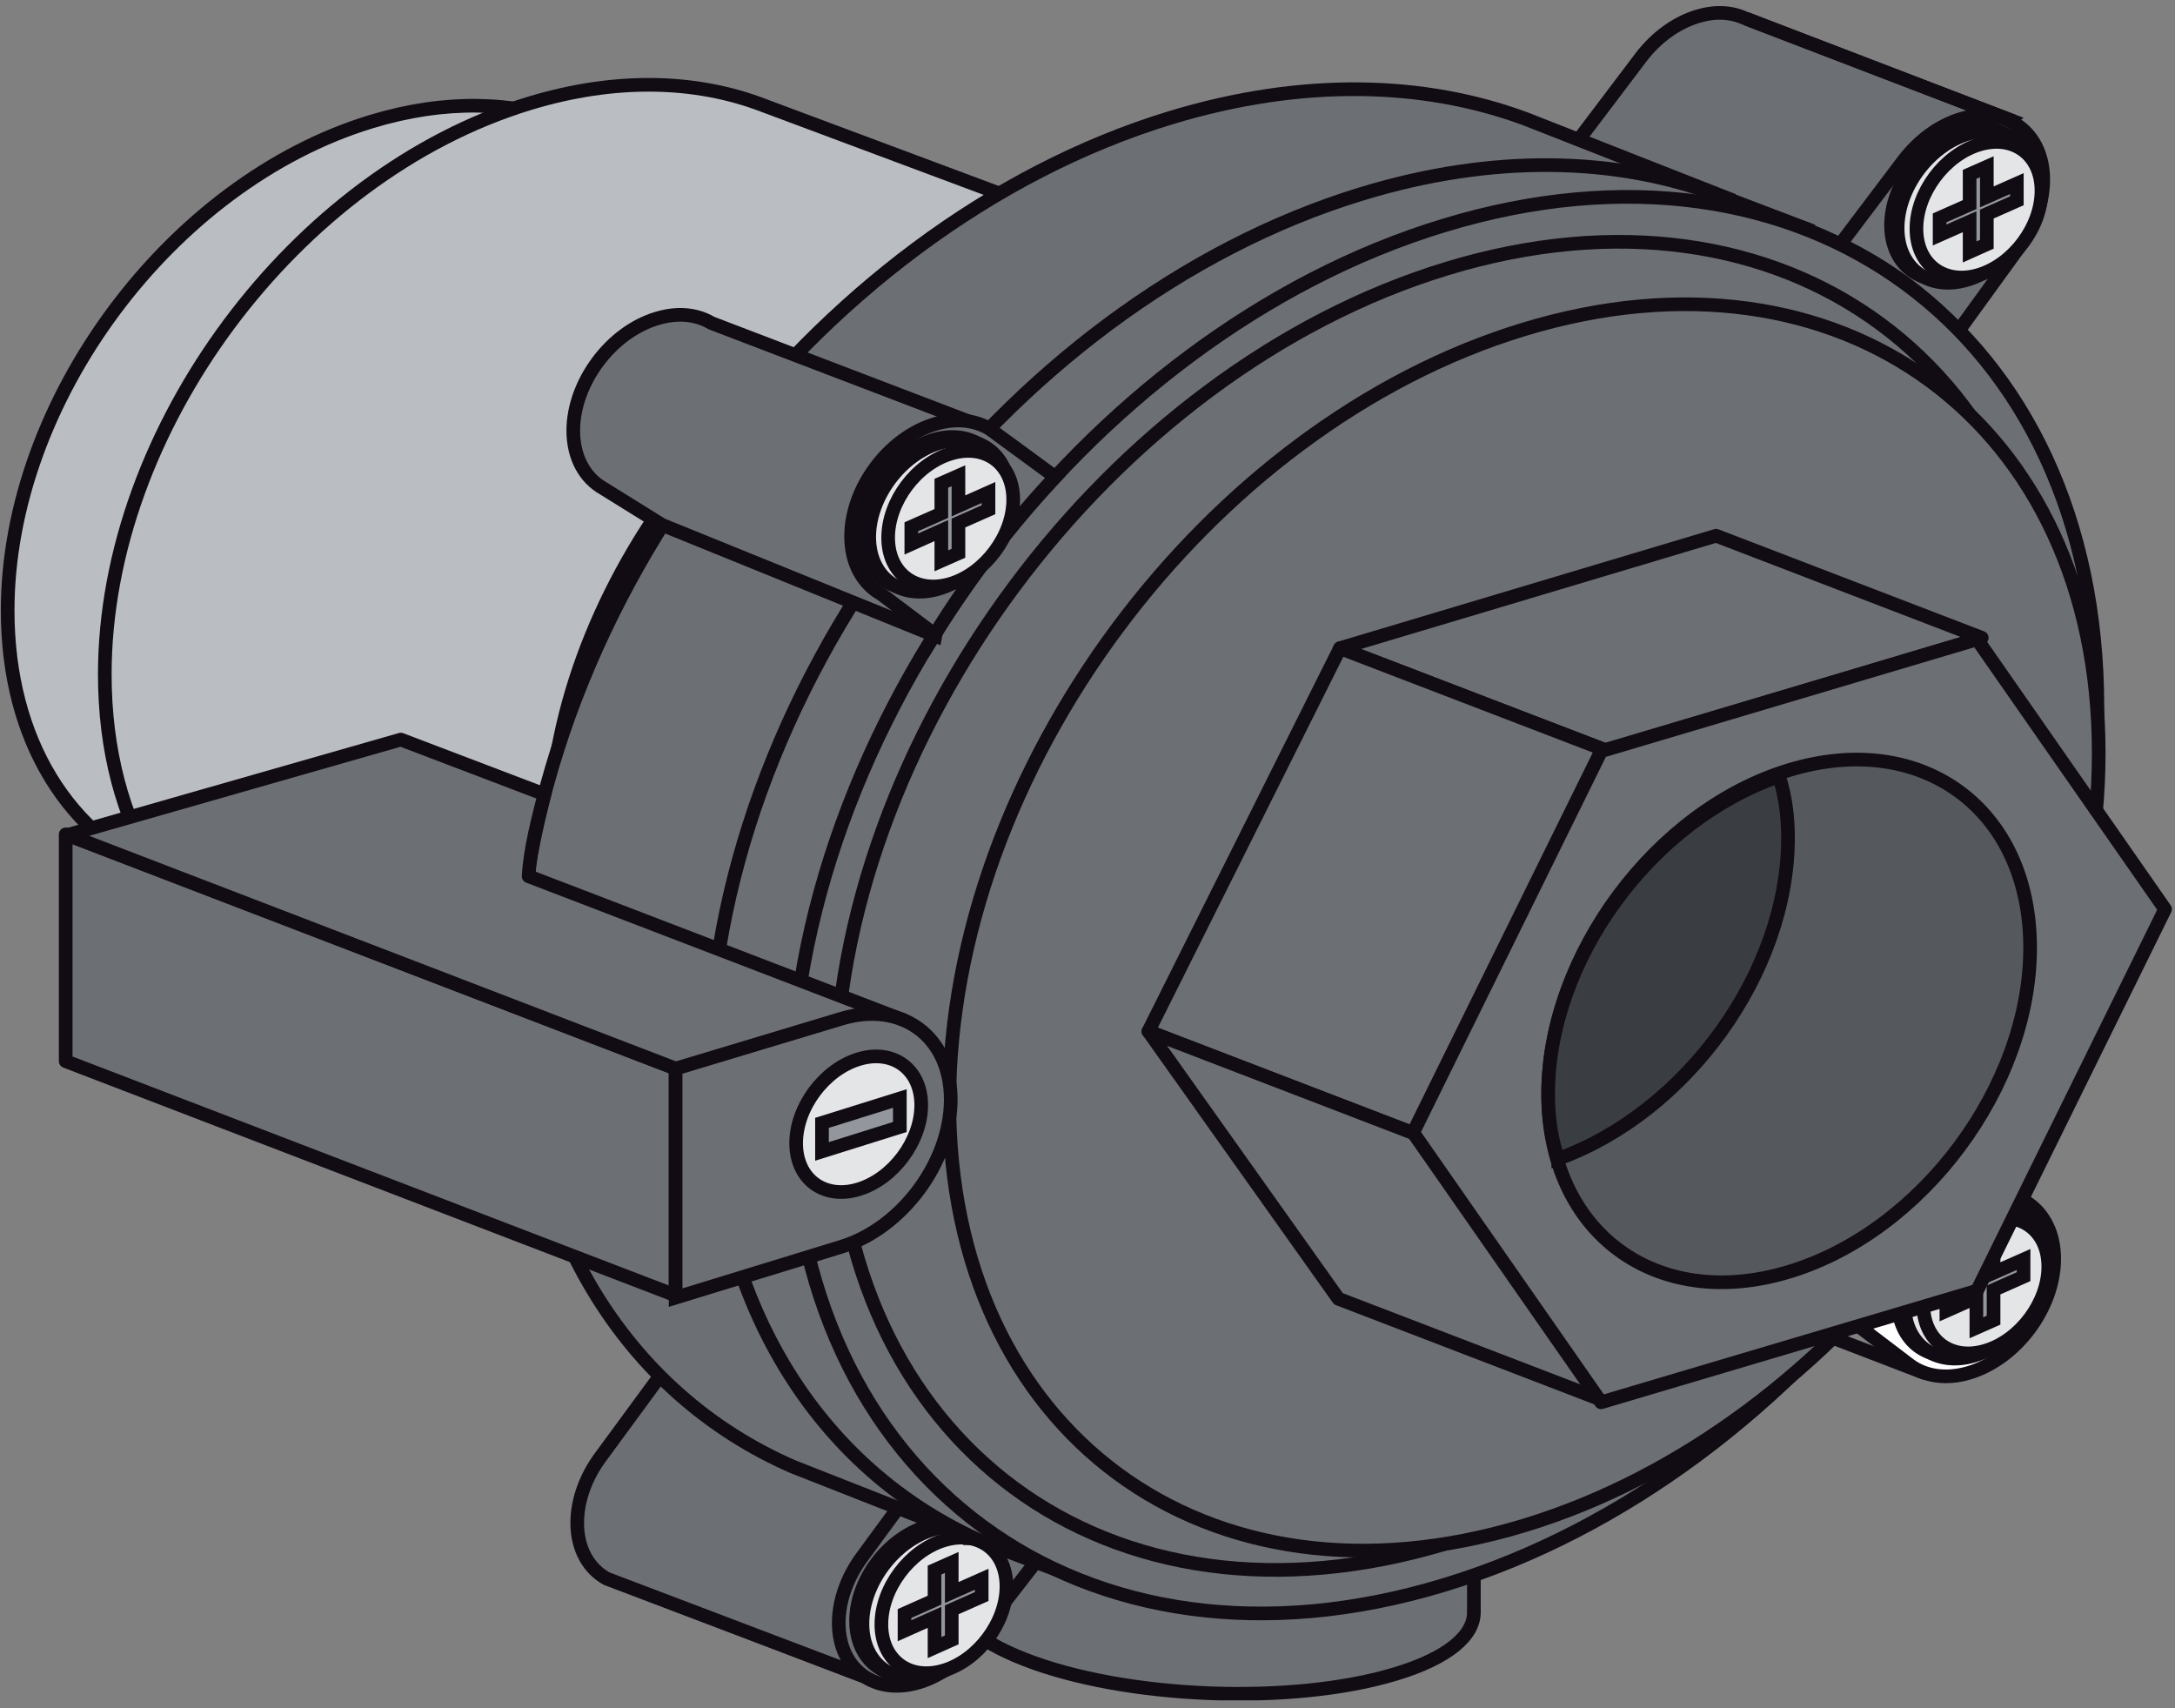 <?xml version="1.0" encoding="UTF-8"?>
<svg xmlns="http://www.w3.org/2000/svg" xmlns:xlink="http://www.w3.org/1999/xlink" width="284pt" height="223pt" viewBox="0 0 284 223" version="1.1">
<rect x="0" y="0" width="284" height="223" fill="#808080" stroke="none"/>
<defs>
<clipPath id="clip1">
  <path d="M 114 177 L 203 177 L 203 222 L 114 222 Z "/>
</clipPath>
<clipPath id="clip2">
  <path d="M 196 0.719 L 273 0.719 L 273 42 L 196 42 Z "/>
</clipPath>
<clipPath id="clip3">
  <path d="M 65 169 L 131 169 L 131 222 L 65 222 Z "/>
</clipPath>
<clipPath id="clip4">
  <path d="M 99 182 L 145 182 L 145 222 L 99 222 Z "/>
</clipPath>
<clipPath id="clip5">
  <path d="M 102 189 L 140 189 L 140 222 L 102 222 Z "/>
</clipPath>
<clipPath id="clip6">
  <path d="M 102 189 L 141 189 L 141 222 L 102 222 Z "/>
</clipPath>
<clipPath id="clip7">
  <path d="M 105 191 L 142 191 L 142 222 L 105 222 Z "/>
</clipPath>
<clipPath id="clip8">
  <path d="M 108 194 L 138 194 L 138 222 L 108 222 Z "/>
</clipPath>
<clipPath id="clip9">
  <path d="M 93 15 L 283.68 15 L 283.68 221 L 93 221 Z "/>
</clipPath>
<clipPath id="clip10">
  <path d="M 114 29 L 283.68 29 L 283.68 213 L 114 213 Z "/>
</clipPath>
<clipPath id="clip11">
  <path d="M 183 82 L 283.68 82 L 283.68 184 L 183 184 Z "/>
</clipPath>
</defs>
<g id="surface1">
<path style=" stroke:none;fill-rule:nonzero;fill:rgb(72.852%,74.414%,76.562%);fill-opacity:1;" d="M 21.73 114.391 C 9.102 109.336 1 96.758 1 79.703 C 1 52.426 22.266 23.84 48.488 15.875 C 58.125 12.949 67.078 13.223 74.57 16.059 L 126.586 35.508 L 73.383 133.57 L 21.734 114.391 "/>
<path style="fill:none;stroke-width:17.823;stroke-linecap:butt;stroke-linejoin:miter;stroke:rgb(6.665%,4.315%,7.835%);stroke-opacity:1;stroke-miterlimit:3.86;" d="M 217.305 1086.094 C 91.016 1136.641 10 1262.422 10 1432.969 C 10 1705.742 222.656 1991.602 484.883 2071.25 C 581.25 2100.508 670.781 2097.773 745.703 2069.414 L 1265.859 1874.922 L 733.828 894.297 L 217.344 1086.094 Z " transform="matrix(0.1,0,0,-0.1,0,223)"/>
<path style="fill:none;stroke-width:17.823;stroke-linecap:butt;stroke-linejoin:miter;stroke:rgb(6.665%,4.315%,7.835%);stroke-opacity:1;stroke-miterlimit:3.86;" d="M 1826.836 1497.461 L 760.859 1171.602 " transform="matrix(0.1,0,0,-0.1,0,223)"/>
<path style="fill:none;stroke-width:17.823;stroke-linecap:butt;stroke-linejoin:round;stroke:rgb(6.665%,4.315%,7.835%);stroke-opacity:1;stroke-miterlimit:3.86;" d="M 1195.82 1375.43 L 776.914 1536.094 " transform="matrix(0.1,0,0,-0.1,0,223)"/>
<path style=" stroke:none;fill-rule:nonzero;fill:rgb(72.852%,74.414%,76.562%);fill-opacity:1;" d="M 37.891 128.547 C 23.137 122.656 13.684 107.957 13.684 88.035 C 13.684 56.168 38.516 22.789 69.145 13.492 C 80.387 10.078 90.855 10.387 99.602 13.723 L 160.355 36.414 L 98.215 150.957 L 37.887 128.551 "/>
<path style="fill:none;stroke-width:17.823;stroke-linecap:butt;stroke-linejoin:miter;stroke:rgb(6.665%,4.315%,7.835%);stroke-opacity:1;stroke-miterlimit:3.86;" d="M 378.906 944.531 C 231.367 1003.438 136.836 1150.43 136.836 1349.648 C 136.836 1668.32 385.156 2002.109 691.445 2095.078 C 803.867 2129.219 908.555 2126.133 996.016 2092.773 L 1603.555 1865.859 L 982.148 720.43 L 378.867 944.492 Z " transform="matrix(0.1,0,0,-0.1,0,223)"/>
<path style=" stroke:none;fill-rule:nonzero;fill:rgb(72.852%,74.414%,76.562%);fill-opacity:1;" d="M 127.191 35.219 C 96.562 44.516 71.73 77.898 71.73 109.766 C 71.73 141.645 96.562 159.945 127.191 150.648 C 157.824 141.344 182.652 107.973 182.652 76.086 C 182.652 44.227 157.82 25.922 127.191 35.219 "/>
<path style="fill:none;stroke-width:17.823;stroke-linecap:butt;stroke-linejoin:miter;stroke:rgb(6.665%,4.315%,7.835%);stroke-opacity:1;stroke-miterlimit:3.86;" d="M 1271.914 1877.812 C 965.625 1784.844 717.305 1451.016 717.305 1132.344 C 717.305 813.555 965.625 630.547 1271.914 723.516 C 1578.242 816.562 1826.523 1150.273 1826.523 1469.141 C 1826.523 1787.734 1578.203 1970.781 1271.914 1877.812 Z " transform="matrix(0.1,0,0,-0.1,0,223)"/>
<path style=" stroke:none;fill-rule:nonzero;fill:rgb(57.617%,59.18%,61.522%);fill-opacity:1;" d="M 127.191 37.48 C 97.777 46.41 73.902 78.488 73.902 109.109 C 73.902 139.723 97.777 157.309 127.191 148.379 C 156.609 139.453 180.48 107.371 180.48 76.75 C 180.48 46.137 156.605 28.551 127.191 37.48 "/>
<path style="fill:none;stroke-width:17.823;stroke-linecap:butt;stroke-linejoin:miter;stroke:rgb(6.665%,4.315%,7.835%);stroke-opacity:1;stroke-miterlimit:3.86;" d="M 1271.914 1855.195 C 977.773 1765.898 739.023 1445.117 739.023 1138.906 C 739.023 832.773 977.773 656.914 1271.914 746.211 C 1566.094 835.469 1804.805 1156.289 1804.805 1462.5 C 1804.805 1768.633 1566.055 1944.492 1271.914 1855.195 Z " transform="matrix(0.1,0,0,-0.1,0,223)"/>
<path style=" stroke:none;fill-rule:nonzero;fill:rgb(42.358%,43.53%,45.483%);fill-opacity:1;" d="M 192.449 210.402 C 192.535 213.52 189.082 216.5 182.105 218.586 C 168.586 222.637 146.957 221.785 133.82 216.656 C 127.246 214.109 124.043 210.969 124.176 207.953 L 124.176 186.934 L 192.453 189.633 L 192.453 210.398 "/>
<g clip-path="url(#clip1)" clip-rule="nonzero">
<path style="fill:none;stroke-width:17.823;stroke-linecap:butt;stroke-linejoin:miter;stroke:rgb(6.665%,4.315%,7.835%);stroke-opacity:1;stroke-miterlimit:3.86;" d="M 1924.492 125.977 C 1925.352 94.805 1890.82 65 1821.055 44.141 C 1685.859 3.633 1469.57 12.148 1338.203 63.438 C 1272.461 88.906 1240.43 120.312 1241.758 150.469 L 1241.758 360.664 L 1924.531 333.672 L 1924.531 126.016 Z " transform="matrix(0.1,0,0,-0.1,0,223)"/>
</g>
<path style=" stroke:none;fill-rule:nonzero;fill:rgb(100%,100%,100%);fill-opacity:1;" d="M 182.797 181.133 C 169.652 176.008 148.035 175.145 134.508 179.195 C 120.996 183.254 120.684 190.695 133.816 195.809 C 146.965 200.922 168.574 201.785 182.105 197.746 C 195.629 193.688 195.934 186.242 182.797 181.137 "/>
<path style="fill:none;stroke-width:17.823;stroke-linecap:butt;stroke-linejoin:miter;stroke:rgb(6.665%,4.315%,7.835%);stroke-opacity:1;stroke-miterlimit:3.86;" d="M 1827.969 418.672 C 1696.523 469.922 1480.352 478.555 1345.078 438.047 C 1209.961 397.461 1206.836 323.047 1338.164 271.914 C 1469.648 220.781 1685.742 212.148 1821.055 252.539 C 1956.289 293.125 1959.336 367.578 1827.969 418.633 Z " transform="matrix(0.1,0,0,-0.1,0,223)"/>
<path style="fill:none;stroke-width:17.823;stroke-linecap:butt;stroke-linejoin:round;stroke:rgb(6.665%,4.315%,7.835%);stroke-opacity:1;stroke-miterlimit:3.86;" d="M 2512.031 437.695 L 2326.445 508.945 L 2446.562 552.5 Z " transform="matrix(0.1,0,0,-0.1,0,223)"/>
<path style=" stroke:none;fill-rule:nonzero;fill:rgb(100%,100%,100%);fill-opacity:1;" d="M 249.363 178.219 C 251.363 179.691 254.133 180.141 257.176 179.215 C 263.281 177.352 268.227 170.711 268.227 164.355 C 268.227 161.086 266.91 158.535 264.797 157.086 L 256.559 151.168 L 241.219 172.023 L 249.367 178.219 "/>
<path style="fill:none;stroke-width:17.823;stroke-linecap:butt;stroke-linejoin:miter;stroke:rgb(6.665%,4.315%,7.835%);stroke-opacity:1;stroke-miterlimit:3.86;" d="M 2493.633 447.812 C 2513.633 433.086 2541.328 428.594 2571.758 437.852 C 2632.812 456.484 2682.266 522.891 2682.266 586.445 C 2682.266 619.141 2669.102 644.648 2647.969 659.141 L 2565.586 718.32 L 2412.188 509.766 L 2493.672 447.812 Z " transform="matrix(0.1,0,0,-0.1,0,223)"/>
<path style=" stroke:none;fill-rule:nonzero;fill:rgb(42.358%,43.53%,45.483%);fill-opacity:1;" d="M 206.113 18.27 L 214.328 7.41 C 216.23 4.941 218.805 3.004 221.641 2.141 C 223.953 1.441 226.023 1.57 227.777 2.352 L 262.402 15.633 L 240.348 31.984 L 206.109 18.27 "/>
<g clip-path="url(#clip2)" clip-rule="nonzero">
<path style="fill:none;stroke-width:17.823;stroke-linecap:butt;stroke-linejoin:miter;stroke:rgb(6.665%,4.315%,7.835%);stroke-opacity:1;stroke-miterlimit:3.86;" d="M 2061.133 2047.305 L 2143.281 2155.898 C 2162.305 2180.586 2188.047 2199.961 2216.406 2208.594 C 2239.531 2215.586 2260.234 2214.297 2277.773 2206.484 L 2624.023 2073.672 L 2403.477 1910.156 L 2061.094 2047.305 Z " transform="matrix(0.1,0,0,-0.1,0,223)"/>
</g>
<path style="fill:none;stroke-width:17.823;stroke-linecap:butt;stroke-linejoin:round;stroke:rgb(6.665%,4.315%,7.835%);stroke-opacity:1;stroke-miterlimit:3.86;" d="M 2628.672 2071.836 L 2280.469 2205.391 " transform="matrix(0.1,0,0,-0.1,0,223)"/>
<path style=" stroke:none;fill-rule:nonzero;fill:rgb(42.358%,43.53%,45.483%);fill-opacity:1;" d="M 264.336 31.328 C 265.871 28.938 266.797 26.168 266.797 23.461 C 266.797 17.281 261.969 13.738 256.031 15.535 C 253.152 16.41 250.543 18.383 248.605 20.887 L 240.285 31.902 C 246.234 34.766 251.391 38.531 255.738 43.191 L 264.336 31.328 "/>
<path style="fill:none;stroke-width:17.823;stroke-linecap:butt;stroke-linejoin:miter;stroke:rgb(6.665%,4.315%,7.835%);stroke-opacity:1;stroke-miterlimit:3.86;" d="M 2643.359 1916.719 C 2658.711 1940.625 2667.969 1968.32 2667.969 1995.391 C 2667.969 2057.188 2619.688 2092.617 2560.312 2074.648 C 2531.523 2065.898 2505.43 2046.172 2486.055 2021.133 L 2402.852 1910.977 C 2462.344 1882.344 2513.906 1844.688 2557.383 1798.086 Z " transform="matrix(0.1,0,0,-0.1,0,223)"/>
<path style="fill:none;stroke-width:17.823;stroke-linecap:butt;stroke-linejoin:round;stroke:rgb(6.665%,4.315%,7.835%);stroke-opacity:1;stroke-miterlimit:3.86;" d="M 1137.93 37.5 L 791.484 170.391 " transform="matrix(0.1,0,0,-0.1,0,223)"/>
<path style=" stroke:none;fill-rule:nonzero;fill:rgb(42.358%,43.53%,45.483%);fill-opacity:1;" d="M 79.207 206.105 C 76.863 204.805 75.371 202.223 75.371 198.836 C 75.371 195.812 76.551 192.723 78.453 190.176 L 86.352 179.414 L 120.562 192.289 L 113.57 219.156 L 79.207 206.105 "/>
<g clip-path="url(#clip3)" clip-rule="nonzero">
<path style="fill:none;stroke-width:17.823;stroke-linecap:butt;stroke-linejoin:miter;stroke:rgb(6.665%,4.315%,7.835%);stroke-opacity:1;stroke-miterlimit:3.86;" d="M 792.07 168.945 C 768.633 181.953 753.711 207.773 753.711 241.641 C 753.711 271.875 765.508 302.773 784.531 328.242 L 863.516 435.859 L 1205.625 307.109 L 1135.703 38.438 Z " transform="matrix(0.1,0,0,-0.1,0,223)"/>
</g>
<path style=" stroke:none;fill-rule:nonzero;fill:rgb(42.358%,43.53%,45.483%);fill-opacity:1;" d="M 128.434 212.695 C 126.531 215.941 123.465 218.598 120.02 219.645 C 114.223 221.398 109.52 217.934 109.52 211.898 C 109.52 208.879 110.699 205.793 112.602 203.23 L 120.492 192.477 C 125.195 196.746 130.086 200.598 135.254 203.918 L 128.434 212.691 "/>
<g clip-path="url(#clip4)" clip-rule="nonzero">
<path style="fill:none;stroke-width:17.823;stroke-linecap:butt;stroke-linejoin:miter;stroke:rgb(6.665%,4.315%,7.835%);stroke-opacity:1;stroke-miterlimit:3.86;" d="M 1284.336 103.047 C 1265.312 70.586 1234.648 44.023 1200.195 33.555 C 1142.227 16.016 1095.195 50.664 1095.195 111.016 C 1095.195 141.211 1106.992 172.07 1126.016 197.695 L 1204.922 305.234 C 1251.953 262.539 1300.859 224.023 1352.539 190.82 L 1284.336 103.086 Z " transform="matrix(0.1,0,0,-0.1,0,223)"/>
</g>
<path style=" stroke:none;fill-rule:nonzero;fill:rgb(89.452%,89.844%,90.625%);fill-opacity:1;" d="M 120.918 199.34 C 115.875 200.871 111.781 206.375 111.781 211.621 C 111.781 216.867 115.875 219.887 120.918 218.359 C 125.965 216.82 130.051 211.328 130.051 206.078 C 130.051 200.816 125.965 197.812 120.918 199.34 "/>
<g clip-path="url(#clip5)" clip-rule="nonzero">
<path style="fill:none;stroke-width:17.823;stroke-linecap:butt;stroke-linejoin:miter;stroke:rgb(6.665%,4.315%,7.835%);stroke-opacity:1;stroke-miterlimit:3.86;" d="M 1209.18 236.602 C 1158.75 221.289 1117.812 166.25 1117.812 113.789 C 1117.812 61.328 1158.75 31.133 1209.18 46.406 C 1259.648 61.797 1300.508 116.719 1300.508 169.219 C 1300.508 221.836 1259.648 251.875 1209.18 236.602 Z " transform="matrix(0.1,0,0,-0.1,0,223)"/>
</g>
<path style=" stroke:none;fill-rule:nonzero;fill:rgb(89.452%,89.844%,90.625%);fill-opacity:1;" d="M 121.766 199.719 C 116.711 201.246 112.613 206.754 112.613 212 C 112.613 217.246 116.707 220.266 121.766 218.738 C 126.801 217.207 130.895 211.703 130.895 206.449 C 130.895 201.203 126.801 198.191 121.766 199.719 "/>
<g clip-path="url(#clip6)" clip-rule="nonzero">
<path style="fill:none;stroke-width:17.823;stroke-linecap:butt;stroke-linejoin:miter;stroke:rgb(6.665%,4.315%,7.835%);stroke-opacity:1;stroke-miterlimit:3.86;" d="M 1217.656 232.812 C 1167.109 217.539 1126.133 162.461 1126.133 110 C 1126.133 57.539 1167.07 27.344 1217.656 42.617 C 1268.008 57.93 1308.945 112.969 1308.945 165.508 C 1308.945 217.969 1268.008 248.086 1217.656 232.812 Z " transform="matrix(0.1,0,0,-0.1,0,223)"/>
</g>
<path style=" stroke:none;fill-rule:nonzero;fill:rgb(89.452%,89.844%,90.625%);fill-opacity:1;" d="M 123.246 201.105 C 118.742 202.477 115.086 207.387 115.086 212.078 C 115.086 216.766 118.746 219.473 123.246 218.098 C 127.762 216.73 131.418 211.805 131.418 207.129 C 131.418 202.434 127.762 199.734 123.246 201.105 "/>
<g clip-path="url(#clip7)" clip-rule="nonzero">
<path style="fill:none;stroke-width:17.823;stroke-linecap:butt;stroke-linejoin:miter;stroke:rgb(6.665%,4.315%,7.835%);stroke-opacity:1;stroke-miterlimit:3.86;" d="M 1232.461 218.945 C 1187.422 205.234 1150.859 156.133 1150.859 109.219 C 1150.859 62.344 1187.461 35.273 1232.461 49.023 C 1277.617 62.695 1314.18 111.953 1314.18 158.711 C 1314.18 205.664 1277.617 232.656 1232.461 218.945 Z " transform="matrix(0.1,0,0,-0.1,0,223)"/>
</g>
<path style=" stroke:none;fill-rule:nonzero;fill:rgb(57.617%,59.18%,61.522%);fill-opacity:1;" d="M 122.027 208.918 L 118.109 210.664 L 118.109 212.906 L 122.027 211.16 L 122.027 215.109 L 124.273 214.105 L 124.273 210.176 L 128.184 208.441 L 128.184 206.188 L 124.273 207.922 L 124.273 203.992 L 122.027 204.988 L 122.027 208.914 "/>
<g clip-path="url(#clip8)" clip-rule="nonzero">
<path style="fill:none;stroke-width:17.823;stroke-linecap:butt;stroke-linejoin:miter;stroke:rgb(6.665%,4.315%,7.835%);stroke-opacity:1;stroke-miterlimit:3.86;" d="M 1220.273 140.82 L 1181.094 123.359 L 1181.094 100.938 L 1220.273 118.398 L 1220.273 78.906 L 1242.734 88.945 L 1242.734 128.242 L 1281.836 145.586 L 1281.836 168.125 L 1242.734 150.781 L 1242.734 190.078 L 1220.273 180.117 Z " transform="matrix(0.1,0,0,-0.1,0,223)"/>
</g>
<path style=" stroke:none;fill-rule:nonzero;fill:rgb(89.452%,89.844%,90.625%);fill-opacity:1;" d="M 256.957 157.59 C 251.91 159.121 247.82 164.625 247.82 169.883 C 247.82 175.129 251.91 178.148 256.957 176.602 C 262 175.074 266.094 169.574 266.094 164.32 C 266.094 159.074 262 156.066 256.957 157.59 "/>
<path style="fill:none;stroke-width:17.823;stroke-linecap:butt;stroke-linejoin:miter;stroke:rgb(6.665%,4.315%,7.835%);stroke-opacity:1;stroke-miterlimit:3.86;" d="M 2569.57 654.102 C 2519.102 638.789 2478.203 583.75 2478.203 531.172 C 2478.203 478.711 2519.102 448.516 2569.57 463.984 C 2620 479.258 2660.938 534.258 2660.938 586.797 C 2660.938 639.258 2620 669.336 2569.57 654.102 Z " transform="matrix(0.1,0,0,-0.1,0,223)"/>
<path style=" stroke:none;fill-rule:nonzero;fill:rgb(89.452%,89.844%,90.625%);fill-opacity:1;" d="M 257.805 157.965 C 252.758 159.496 248.664 165 248.664 170.258 C 248.664 175.492 252.758 178.512 257.805 176.98 C 262.848 175.461 266.941 169.953 266.941 164.699 C 266.941 159.453 262.848 156.438 257.805 157.965 "/>
<path style="fill:none;stroke-width:17.823;stroke-linecap:butt;stroke-linejoin:miter;stroke:rgb(6.665%,4.315%,7.835%);stroke-opacity:1;stroke-miterlimit:3.86;" d="M 2578.047 650.352 C 2527.578 635.039 2486.641 580 2486.641 527.422 C 2486.641 475.078 2527.578 444.883 2578.047 460.195 C 2628.477 475.391 2669.414 530.469 2669.414 583.008 C 2669.414 635.469 2628.477 665.625 2578.047 650.352 Z " transform="matrix(0.1,0,0,-0.1,0,223)"/>
<path style=" stroke:none;fill-rule:nonzero;fill:rgb(89.452%,89.844%,90.625%);fill-opacity:1;" d="M 259.285 159.355 C 254.785 160.715 251.137 165.633 251.137 170.336 C 251.137 175.016 254.785 177.719 259.285 176.34 C 263.809 174.969 267.457 170.055 267.457 165.371 C 267.457 160.672 263.809 157.984 259.285 159.359 "/>
<path style="fill:none;stroke-width:17.823;stroke-linecap:butt;stroke-linejoin:miter;stroke:rgb(6.665%,4.315%,7.835%);stroke-opacity:1;stroke-miterlimit:3.86;" d="M 2592.852 636.445 C 2547.852 622.852 2511.367 573.672 2511.367 526.641 C 2511.367 479.844 2547.852 452.812 2592.852 466.602 C 2638.086 480.312 2674.57 529.453 2674.57 576.289 C 2674.57 623.281 2638.086 650.156 2592.852 636.406 Z " transform="matrix(0.1,0,0,-0.1,0,223)"/>
<path style=" stroke:none;fill-rule:nonzero;fill:rgb(57.617%,59.18%,61.522%);fill-opacity:1;" d="M 258.066 167.168 L 254.148 168.91 L 254.148 171.145 L 258.066 169.402 L 258.066 173.355 L 260.309 172.363 L 260.309 168.418 L 264.227 166.684 L 264.227 164.438 L 260.309 166.172 L 260.309 162.234 L 258.066 163.238 L 258.066 167.168 "/>
<path style="fill:none;stroke-width:17.823;stroke-linecap:butt;stroke-linejoin:miter;stroke:rgb(6.665%,4.315%,7.835%);stroke-opacity:1;stroke-miterlimit:3.86;" d="M 2580.664 558.32 L 2541.484 540.898 L 2541.484 518.555 L 2580.664 535.977 L 2580.664 496.445 L 2603.086 506.367 L 2603.086 545.82 L 2642.266 563.164 L 2642.266 585.625 L 2603.086 568.281 L 2603.086 607.656 L 2580.664 597.617 Z " transform="matrix(0.1,0,0,-0.1,0,223)"/>
<path style=" stroke:none;fill-rule:nonzero;fill:rgb(89.452%,89.844%,90.625%);fill-opacity:1;" d="M 256.074 17.129 C 251.02 18.656 246.926 24.16 246.926 29.406 C 246.926 34.652 251.02 37.672 256.074 36.145 C 261.121 34.609 265.215 29.113 265.215 23.855 C 265.215 18.609 261.117 15.598 256.074 17.121 "/>
<path style="fill:none;stroke-width:17.823;stroke-linecap:butt;stroke-linejoin:miter;stroke:rgb(6.665%,4.315%,7.835%);stroke-opacity:1;stroke-miterlimit:3.86;" d="M 2560.742 2058.711 C 2510.195 2043.438 2469.258 1988.398 2469.258 1935.938 C 2469.258 1883.477 2510.195 1853.281 2560.742 1868.555 C 2611.211 1883.906 2652.148 1938.867 2652.148 1991.445 C 2652.148 2043.906 2611.172 2074.023 2560.742 2058.789 Z " transform="matrix(0.1,0,0,-0.1,0,223)"/>
<path style=" stroke:none;fill-rule:nonzero;fill:rgb(89.452%,89.844%,90.625%);fill-opacity:1;" d="M 256.922 17.492 C 251.867 19.031 247.781 24.539 247.781 29.785 C 247.781 35.031 251.867 38.051 256.922 36.516 C 261.961 34.984 266.051 29.488 266.051 24.234 C 266.051 18.977 261.961 15.977 256.922 17.492 "/>
<path style="fill:none;stroke-width:17.823;stroke-linecap:butt;stroke-linejoin:miter;stroke:rgb(6.665%,4.315%,7.835%);stroke-opacity:1;stroke-miterlimit:3.86;" d="M 2569.219 2055.078 C 2518.672 2039.688 2477.812 1984.609 2477.812 1932.148 C 2477.812 1879.688 2518.672 1849.492 2569.219 1864.844 C 2619.609 1880.156 2660.508 1935.117 2660.508 1987.656 C 2660.508 2040.234 2619.609 2070.234 2569.219 2055.078 Z " transform="matrix(0.1,0,0,-0.1,0,223)"/>
<path style=" stroke:none;fill-rule:nonzero;fill:rgb(89.452%,89.844%,90.625%);fill-opacity:1;" d="M 258.406 18.883 C 253.902 20.25 250.238 25.176 250.238 29.859 C 250.238 34.559 253.902 37.246 258.406 35.883 C 262.922 34.504 266.566 29.59 266.566 24.91 C 266.566 20.207 262.918 17.516 258.406 18.883 "/>
<path style="fill:none;stroke-width:17.823;stroke-linecap:butt;stroke-linejoin:miter;stroke:rgb(6.665%,4.315%,7.835%);stroke-opacity:1;stroke-miterlimit:3.86;" d="M 2584.062 2041.172 C 2539.023 2027.5 2502.383 1978.242 2502.383 1931.406 C 2502.383 1884.414 2539.023 1857.539 2584.062 1871.172 C 2629.219 1884.961 2665.664 1934.102 2665.664 1980.898 C 2665.664 2027.93 2629.18 2054.844 2584.062 2041.172 Z " transform="matrix(0.1,0,0,-0.1,0,223)"/>
<path style=" stroke:none;fill-rule:nonzero;fill:rgb(57.617%,59.18%,61.522%);fill-opacity:1;" d="M 257.184 26.711 L 253.266 28.445 L 253.266 30.68 L 257.184 28.945 L 257.184 32.891 L 259.43 31.887 L 259.43 27.949 L 263.348 26.215 L 263.348 23.973 L 259.43 25.707 L 259.43 21.77 L 257.184 22.762 L 257.184 26.707 "/>
<path style="fill:none;stroke-width:17.823;stroke-linecap:butt;stroke-linejoin:miter;stroke:rgb(6.665%,4.315%,7.835%);stroke-opacity:1;stroke-miterlimit:3.86;" d="M 2571.836 1962.891 L 2532.656 1945.547 L 2532.656 1923.203 L 2571.836 1940.547 L 2571.836 1901.094 L 2594.297 1911.133 L 2594.297 1950.508 L 2633.477 1967.852 L 2633.477 1990.273 L 2594.297 1972.93 L 2594.297 2012.305 L 2571.836 2002.383 Z " transform="matrix(0.1,0,0,-0.1,0,223)"/>
<path style="fill:none;stroke-width:17.823;stroke-linecap:butt;stroke-linejoin:round;stroke:rgb(6.665%,4.315%,7.835%);stroke-opacity:1;stroke-miterlimit:3.86;" d="M 1990.234 1460.469 L 1990.234 607.148 " transform="matrix(0.1,0,0,-0.1,0,223)"/>
<path style=" stroke:none;fill-rule:nonzero;fill:rgb(42.358%,43.53%,45.483%);fill-opacity:1;" d="M 127.246 200.824 L 225.387 25.812 L 199.234 15.535 C 185.891 10.578 169.977 10.184 152.887 15.363 C 105.785 29.668 67.598 81.012 67.598 130.023 C 67.598 159.871 81.785 182.004 103.516 191.484 L 127.25 200.824 "/>
<path style="fill:none;stroke-width:17.823;stroke-linecap:butt;stroke-linejoin:miter;stroke:rgb(6.665%,4.315%,7.835%);stroke-opacity:1;stroke-miterlimit:3.86;" d="M 1272.461 221.758 L 2253.867 1971.875 L 1992.344 2074.648 C 1858.906 2124.219 1699.766 2128.164 1528.867 2076.367 C 1057.852 1933.32 675.977 1419.883 675.977 929.766 C 675.977 631.289 817.852 409.961 1035.156 315.156 L 1272.5 221.758 Z " transform="matrix(0.1,0,0,-0.1,0,223)"/>
<path style=" stroke:none;fill-rule:nonzero;fill:rgb(42.358%,43.53%,45.483%);fill-opacity:1;" d="M 141.246 206.195 L 235.766 29.824 L 224.25 25.441 C 210.906 20.492 194.992 20.09 177.906 25.277 C 130.809 39.574 92.598 90.918 92.598 139.922 C 92.598 169.793 106.793 191.918 128.527 201.402 L 141.246 206.195 "/>
<path style="fill:none;stroke-width:17.823;stroke-linecap:butt;stroke-linejoin:miter;stroke:rgb(6.665%,4.315%,7.835%);stroke-opacity:1;stroke-miterlimit:3.86;" d="M 1412.461 168.047 L 2357.656 1931.758 L 2242.5 1975.586 C 2109.062 2025.078 1949.922 2029.102 1779.062 1977.227 C 1308.086 1834.258 925.977 1320.82 925.977 830.781 C 925.977 532.07 1067.93 310.82 1285.273 215.977 Z " transform="matrix(0.1,0,0,-0.1,0,223)"/>
<path style=" stroke:none;fill-rule:nonzero;fill:rgb(42.358%,43.53%,45.483%);fill-opacity:1;" d="M 188.574 29.426 C 141.477 43.715 103.266 95.059 103.266 144.07 C 103.266 193.086 141.477 221.234 188.574 206.93 C 235.668 192.648 273.867 141.309 273.867 92.293 C 273.867 43.281 235.668 15.121 188.578 29.426 "/>
<g clip-path="url(#clip9)" clip-rule="nonzero">
<path style="fill:none;stroke-width:17.823;stroke-linecap:butt;stroke-linejoin:miter;stroke:rgb(6.665%,4.315%,7.835%);stroke-opacity:1;stroke-miterlimit:3.86;" d="M 1885.742 1935.742 C 1414.766 1792.852 1032.656 1279.414 1032.656 789.297 C 1032.656 299.141 1414.766 17.656 1885.742 160.703 C 2356.68 303.516 2738.672 816.914 2738.672 1307.07 C 2738.672 1797.188 2356.68 2078.789 1885.781 1935.742 Z " transform="matrix(0.1,0,0,-0.1,0,223)"/>
</g>
<path style=" stroke:none;fill-rule:nonzero;fill:rgb(42.358%,43.53%,45.483%);fill-opacity:1;" d="M 188.969 35.055 C 144.809 48.461 109.004 96.594 109.004 142.543 C 109.004 188.492 144.809 214.887 188.969 201.48 C 233.129 188.082 268.938 139.941 268.938 93.992 C 268.938 48.051 233.129 21.656 188.969 35.055 "/>
<path style="fill:none;stroke-width:17.823;stroke-linecap:butt;stroke-linejoin:miter;stroke:rgb(6.665%,4.315%,7.835%);stroke-opacity:1;stroke-miterlimit:3.86;" d="M 1889.688 1879.453 C 1448.086 1745.391 1090.039 1264.062 1090.039 804.57 C 1090.039 345.078 1448.086 81.133 1889.688 215.195 C 2331.289 349.18 2689.375 830.586 2689.375 1290.078 C 2689.375 1749.492 2331.289 2013.438 1889.688 1879.453 Z " transform="matrix(0.1,0,0,-0.1,0,223)"/>
<path style=" stroke:none;fill-rule:nonzero;fill:rgb(42.358%,43.53%,45.483%);fill-opacity:1;" d="M 198.996 42.996 C 157.551 55.578 123.953 100.75 123.953 143.871 C 123.953 186.992 157.555 211.746 198.996 199.176 C 240.434 186.598 274.039 141.422 274.039 98.312 C 274.039 55.184 240.438 30.418 198.996 42.996 "/>
<g clip-path="url(#clip10)" clip-rule="nonzero">
<path style="fill:none;stroke-width:17.823;stroke-linecap:butt;stroke-linejoin:miter;stroke:rgb(6.665%,4.315%,7.835%);stroke-opacity:1;stroke-miterlimit:3.86;" d="M 1989.961 1800.039 C 1575.508 1674.219 1239.531 1222.5 1239.531 791.289 C 1239.531 360.078 1575.547 112.539 1989.961 238.242 C 2404.336 364.023 2740.391 815.781 2740.391 1246.875 C 2740.391 1678.164 2404.375 1925.82 1989.961 1800.039 Z " transform="matrix(0.1,0,0,-0.1,0,223)"/>
</g>
<path style=" stroke:none;fill-rule:nonzero;fill:rgb(42.358%,43.53%,45.483%);fill-opacity:1;" d="M 174.969 84.629 L 209.656 97.945 L 258.766 83.266 L 224.078 69.945 L 174.969 84.629 "/>
<path style="fill:none;stroke-width:17.823;stroke-linecap:butt;stroke-linejoin:round;stroke:rgb(6.665%,4.315%,7.835%);stroke-opacity:1;stroke-miterlimit:3.86;" d="M 1749.688 1383.711 L 2096.562 1250.547 L 2587.656 1397.344 L 2240.781 1530.547 Z " transform="matrix(0.1,0,0,-0.1,0,223)"/>
<path style=" stroke:none;fill-rule:nonzero;fill:rgb(42.358%,43.53%,45.483%);fill-opacity:1;" d="M 174.969 84.629 L 209.656 97.945 L 184.656 147.98 L 149.953 134.652 L 174.969 84.629 "/>
<path style="fill:none;stroke-width:17.823;stroke-linecap:butt;stroke-linejoin:round;stroke:rgb(6.665%,4.315%,7.835%);stroke-opacity:1;stroke-miterlimit:3.86;" d="M 1749.688 1383.711 L 2096.562 1250.547 L 1846.562 750.195 L 1499.531 883.477 Z " transform="matrix(0.1,0,0,-0.1,0,223)"/>
<path style=" stroke:none;fill-rule:nonzero;fill:rgb(42.358%,43.53%,45.483%);fill-opacity:1;" d="M 174.766 169.57 L 209.453 182.891 L 184.645 147.984 L 149.957 134.656 L 174.766 169.57 "/>
<path style="fill:none;stroke-width:17.823;stroke-linecap:butt;stroke-linejoin:round;stroke:rgb(6.665%,4.315%,7.835%);stroke-opacity:1;stroke-miterlimit:3.86;" d="M 1747.656 534.297 L 2094.531 401.094 L 1846.445 750.156 L 1499.57 883.438 Z " transform="matrix(0.1,0,0,-0.1,0,223)"/>
<path style=" stroke:none;fill-rule:nonzero;fill:rgb(42.358%,43.53%,45.483%);fill-opacity:1;" d="M 184.516 147.871 L 209.059 98.074 L 258.156 83.473 L 282.703 118.703 L 258.156 168.512 L 209.059 183.086 L 184.516 147.871 "/>
<g clip-path="url(#clip11)" clip-rule="nonzero">
<path style="fill:none;stroke-width:17.823;stroke-linecap:butt;stroke-linejoin:round;stroke:rgb(6.665%,4.315%,7.835%);stroke-opacity:1;stroke-miterlimit:3.86;" d="M 1845.156 751.289 L 2090.586 1249.258 L 2581.562 1395.273 L 2827.031 1042.969 L 2581.562 544.883 L 2090.586 399.141 Z " transform="matrix(0.1,0,0,-0.1,0,223)"/>
</g>
<path style=" stroke:none;fill-rule:nonzero;fill:rgb(33.325%,34.521%,36.473%);fill-opacity:1;" d="M 233.617 100.539 C 216.238 105.809 202.148 124.762 202.148 142.848 C 202.148 160.926 216.238 171.32 233.617 166.039 C 250.996 160.77 265.082 141.816 265.082 123.73 C 265.082 105.656 250.992 95.27 233.617 100.539 "/>
<path style="fill:none;stroke-width:17.823;stroke-linecap:butt;stroke-linejoin:miter;stroke:rgb(6.665%,4.315%,7.835%);stroke-opacity:1;stroke-miterlimit:3.86;" d="M 2336.172 1224.609 C 2162.383 1171.914 2021.484 982.383 2021.484 801.523 C 2021.484 620.742 2162.383 516.797 2336.172 569.609 C 2509.961 622.305 2650.82 811.836 2650.82 992.695 C 2650.82 1173.438 2509.922 1277.305 2336.172 1224.609 Z " transform="matrix(0.1,0,0,-0.1,0,223)"/>
<path style=" stroke:none;fill-rule:nonzero;fill:rgb(22.752%,23.926%,25.488%);fill-opacity:1;" d="M 203.477 151.289 C 220.246 145.223 233.469 126.895 233.469 109.383 C 233.469 106.562 233.113 103.918 232.301 101.359 C 215.508 107.141 202.148 125.328 202.148 142.848 C 202.148 145.945 202.562 148.836 203.477 151.285 "/>
<path style="fill:none;stroke-width:17.823;stroke-linecap:butt;stroke-linejoin:miter;stroke:rgb(6.665%,4.315%,7.835%);stroke-opacity:1;stroke-miterlimit:3.86;" d="M 2034.766 717.109 C 2202.461 777.773 2334.688 961.055 2334.688 1136.172 C 2334.688 1164.375 2331.133 1190.82 2323.008 1216.406 C 2155.078 1158.594 2021.484 976.719 2021.484 801.523 C 2021.484 770.547 2025.625 741.641 2034.766 717.148 Z " transform="matrix(0.1,0,0,-0.1,0,223)"/>
<path style=" stroke:none;fill-rule:nonzero;fill:rgb(42.358%,43.53%,45.483%);fill-opacity:1;" d="M 90.949 41.367 C 89.406 40.965 87.633 41.008 85.766 41.586 C 79.734 43.398 74.855 49.973 74.855 56.23 C 74.855 59.75 76.398 62.43 78.805 63.781 L 86.449 68.531 L 122.133 83.012 L 127.477 55.395 L 92.898 42.18 C 92.305 41.82 91.645 41.551 90.953 41.367 "/>
<path style="fill:none;stroke-width:17.823;stroke-linecap:butt;stroke-linejoin:miter;stroke:rgb(6.665%,4.315%,7.835%);stroke-opacity:1;stroke-miterlimit:3.86;" d="M 909.492 1816.328 C 894.062 1820.352 876.328 1819.922 857.656 1814.141 C 797.344 1796.016 748.555 1730.273 748.555 1667.695 C 748.555 1632.5 763.984 1605.703 788.047 1592.188 L 864.492 1544.688 L 1221.328 1399.883 L 1274.766 1676.055 L 928.984 1808.203 C 923.047 1811.797 916.445 1814.492 909.531 1816.328 Z " transform="matrix(0.1,0,0,-0.1,0,223)"/>
<path style=" stroke:none;fill-rule:nonzero;fill:rgb(42.358%,43.53%,45.483%);fill-opacity:1;" d="M 122.051 82.84 C 126.723 75.305 131.977 68.445 137.781 62.273 L 129.184 55.969 C 127.262 54.836 124.766 54.547 122.043 55.375 C 116.02 57.199 111.133 63.762 111.133 70.039 C 111.133 73.547 112.672 76.219 115.078 77.574 L 122.051 82.836 "/>
<path style="fill:none;stroke-width:17.823;stroke-linecap:butt;stroke-linejoin:miter;stroke:rgb(6.665%,4.315%,7.835%);stroke-opacity:1;stroke-miterlimit:3.86;" d="M 1220.508 1401.602 C 1267.227 1476.953 1319.766 1545.547 1377.812 1607.266 L 1291.836 1670.312 C 1272.617 1681.641 1247.656 1684.531 1220.43 1676.25 C 1160.195 1658.008 1111.328 1592.383 1111.328 1529.609 C 1111.328 1494.531 1126.719 1467.812 1150.781 1454.258 L 1220.508 1401.641 Z " transform="matrix(0.1,0,0,-0.1,0,223)"/>
<path style=" stroke:none;fill-rule:nonzero;fill:rgb(89.452%,89.844%,90.625%);fill-opacity:1;" d="M 121.801 57.453 C 116.754 58.988 112.66 64.496 112.66 69.754 C 112.66 75 116.754 78.012 121.801 76.477 C 126.855 74.949 130.938 69.445 130.938 64.195 C 130.938 58.938 126.855 55.938 121.801 57.453 "/>
<path style="fill:none;stroke-width:17.823;stroke-linecap:butt;stroke-linejoin:miter;stroke:rgb(6.665%,4.315%,7.835%);stroke-opacity:1;stroke-miterlimit:3.86;" d="M 1218.008 1655.469 C 1167.539 1640.117 1126.602 1585.039 1126.602 1532.461 C 1126.602 1480 1167.539 1449.883 1218.008 1465.234 C 1268.555 1480.508 1309.375 1535.547 1309.375 1588.047 C 1309.375 1640.625 1268.555 1670.625 1218.008 1655.469 Z " transform="matrix(0.1,0,0,-0.1,0,223)"/>
<path style=" stroke:none;fill-rule:nonzero;fill:rgb(89.452%,89.844%,90.625%);fill-opacity:1;" d="M 122.648 57.84 C 117.602 59.367 113.496 64.875 113.496 70.121 C 113.496 75.379 117.602 78.387 122.648 76.852 C 127.684 75.32 131.777 69.824 131.777 64.578 C 131.777 59.316 127.684 56.312 122.648 57.84 "/>
<path style="fill:none;stroke-width:17.823;stroke-linecap:butt;stroke-linejoin:miter;stroke:rgb(6.665%,4.315%,7.835%);stroke-opacity:1;stroke-miterlimit:3.86;" d="M 1226.484 1651.602 C 1176.016 1636.328 1134.961 1581.25 1134.961 1528.789 C 1134.961 1476.211 1176.016 1446.133 1226.484 1461.484 C 1276.836 1476.797 1317.773 1531.758 1317.773 1584.219 C 1317.773 1636.836 1276.836 1666.875 1226.484 1651.602 Z " transform="matrix(0.1,0,0,-0.1,0,223)"/>
<path style=" stroke:none;fill-rule:nonzero;fill:rgb(89.452%,89.844%,90.625%);fill-opacity:1;" d="M 124.141 59.227 C 119.617 60.59 115.969 65.504 115.969 70.195 C 115.969 74.895 119.617 77.582 124.141 76.219 C 128.645 74.84 132.301 69.926 132.301 65.238 C 132.301 60.543 128.645 57.852 124.141 59.227 "/>
<path style="fill:none;stroke-width:17.823;stroke-linecap:butt;stroke-linejoin:miter;stroke:rgb(6.665%,4.315%,7.835%);stroke-opacity:1;stroke-miterlimit:3.86;" d="M 1241.406 1637.734 C 1196.172 1624.102 1159.688 1574.961 1159.688 1528.047 C 1159.688 1481.055 1196.172 1454.18 1241.406 1467.812 C 1286.445 1481.602 1323.008 1530.742 1323.008 1577.617 C 1323.008 1624.57 1286.445 1651.484 1241.406 1637.734 Z " transform="matrix(0.1,0,0,-0.1,0,223)"/>
<path style=" stroke:none;fill-rule:nonzero;fill:rgb(57.617%,59.18%,61.522%);fill-opacity:1;" d="M 122.914 67.039 L 118.996 68.773 L 118.996 71.027 L 122.914 69.27 L 122.914 73.219 L 125.148 72.234 L 125.148 68.285 L 129.07 66.551 L 129.07 64.305 L 125.148 66.051 L 125.148 62.113 L 122.914 63.098 L 122.914 67.035 "/>
<path style="fill:none;stroke-width:17.823;stroke-linecap:butt;stroke-linejoin:miter;stroke:rgb(6.665%,4.315%,7.835%);stroke-opacity:1;stroke-miterlimit:3.86;" d="M 1229.141 1559.609 L 1189.961 1542.266 L 1189.961 1519.727 L 1229.141 1537.305 L 1229.141 1497.812 L 1251.484 1507.656 L 1251.484 1547.148 L 1290.703 1564.492 L 1290.703 1586.953 L 1251.484 1569.492 L 1251.484 1608.867 L 1229.141 1599.023 Z " transform="matrix(0.1,0,0,-0.1,0,223)"/>
<path style="fill:none;stroke-width:17.823;stroke-linecap:butt;stroke-linejoin:round;stroke:rgb(6.665%,4.315%,7.835%);stroke-opacity:1;stroke-miterlimit:3.86;" d="M 1239.492 795.234 L 884.922 686.797 " transform="matrix(0.1,0,0,-0.1,0,223)"/>
<path style=" stroke:none;fill-rule:nonzero;fill:rgb(42.358%,43.53%,45.483%);fill-opacity:1;" d="M 88.219 169.129 L 8.578 138.551 L 8.578 108.934 L 88.219 139.512 L 88.219 169.129 "/>
<path style="fill:none;stroke-width:17.823;stroke-linecap:butt;stroke-linejoin:round;stroke:rgb(6.665%,4.315%,7.835%);stroke-opacity:1;stroke-miterlimit:3.86;" d="M 882.188 538.711 L 85.781 844.492 L 85.781 1140.664 L 882.188 834.883 Z " transform="matrix(0.1,0,0,-0.1,0,223)"/>
<path style=" stroke:none;fill-rule:nonzero;fill:rgb(42.358%,43.53%,45.483%);fill-opacity:1;" d="M 8.848 109.004 L 52.336 96.559 L 71.086 103.699 C 70.316 106.77 69.219 110.828 69.027 114.406 L 117.996 133.199 L 88.223 139.512 L 8.848 109.004 "/>
<path style="fill:none;stroke-width:17.823;stroke-linecap:butt;stroke-linejoin:round;stroke:rgb(6.665%,4.315%,7.835%);stroke-opacity:1;stroke-miterlimit:3.86;" d="M 88.477 1139.961 L 523.359 1264.414 L 710.859 1193.008 C 703.164 1162.305 692.188 1121.719 690.273 1085.938 L 1179.961 898.008 L 882.227 834.883 Z " transform="matrix(0.1,0,0,-0.1,0,223)"/>
<path style=" stroke:none;fill-rule:nonzero;fill:rgb(42.358%,43.53%,45.483%);fill-opacity:1;" d="M 88.219 169.418 L 109.832 162.785 C 117.738 160.383 124.145 151.777 124.145 143.555 C 124.145 135.332 117.738 130.609 109.832 133.012 L 88.219 139.52 L 88.219 169.418 "/>
<path style="fill:none;stroke-width:17.823;stroke-linecap:butt;stroke-linejoin:miter;stroke:rgb(6.665%,4.315%,7.835%);stroke-opacity:1;stroke-miterlimit:3.86;" d="M 882.188 535.82 L 1098.32 602.148 C 1177.383 626.172 1241.445 712.227 1241.445 794.453 C 1241.445 876.68 1177.383 923.906 1098.32 899.883 L 882.188 834.805 Z " transform="matrix(0.1,0,0,-0.1,0,223)"/>
<path style=" stroke:none;fill-rule:nonzero;fill:rgb(89.452%,89.844%,90.625%);fill-opacity:1;" d="M 112.117 138.281 C 107.613 139.652 103.957 144.566 103.957 149.254 C 103.957 153.949 107.617 156.648 112.117 155.273 C 116.621 153.902 120.289 148.988 120.289 144.293 C 120.289 139.605 116.621 136.91 112.117 138.281 "/>
<path style="fill:none;stroke-width:17.823;stroke-linecap:butt;stroke-linejoin:miter;stroke:rgb(6.665%,4.315%,7.835%);stroke-opacity:1;stroke-miterlimit:3.86;" d="M 1121.172 847.188 C 1076.133 833.477 1039.57 784.336 1039.57 737.461 C 1039.57 690.508 1076.172 663.516 1121.172 677.266 C 1166.211 690.977 1202.891 740.117 1202.891 787.07 C 1202.891 833.945 1166.211 860.898 1121.172 847.188 Z " transform="matrix(0.1,0,0,-0.1,0,223)"/>
<path style=" stroke:none;fill-rule:nonzero;fill:rgb(57.617%,59.18%,61.522%);fill-opacity:1;" d="M 107.344 146.602 L 107.344 150.32 L 117.496 147.152 L 117.496 143.426 L 107.344 146.602 "/>
<path style="fill:none;stroke-width:17.823;stroke-linecap:butt;stroke-linejoin:miter;stroke:rgb(6.665%,4.315%,7.835%);stroke-opacity:1;stroke-miterlimit:3.86;" d="M 1174.961 795.781 L 1073.32 763.984 L 1073.32 726.719 L 1174.961 758.594 Z " transform="matrix(0.1,0,0,-0.1,0,223)"/>
</g>
</svg>
